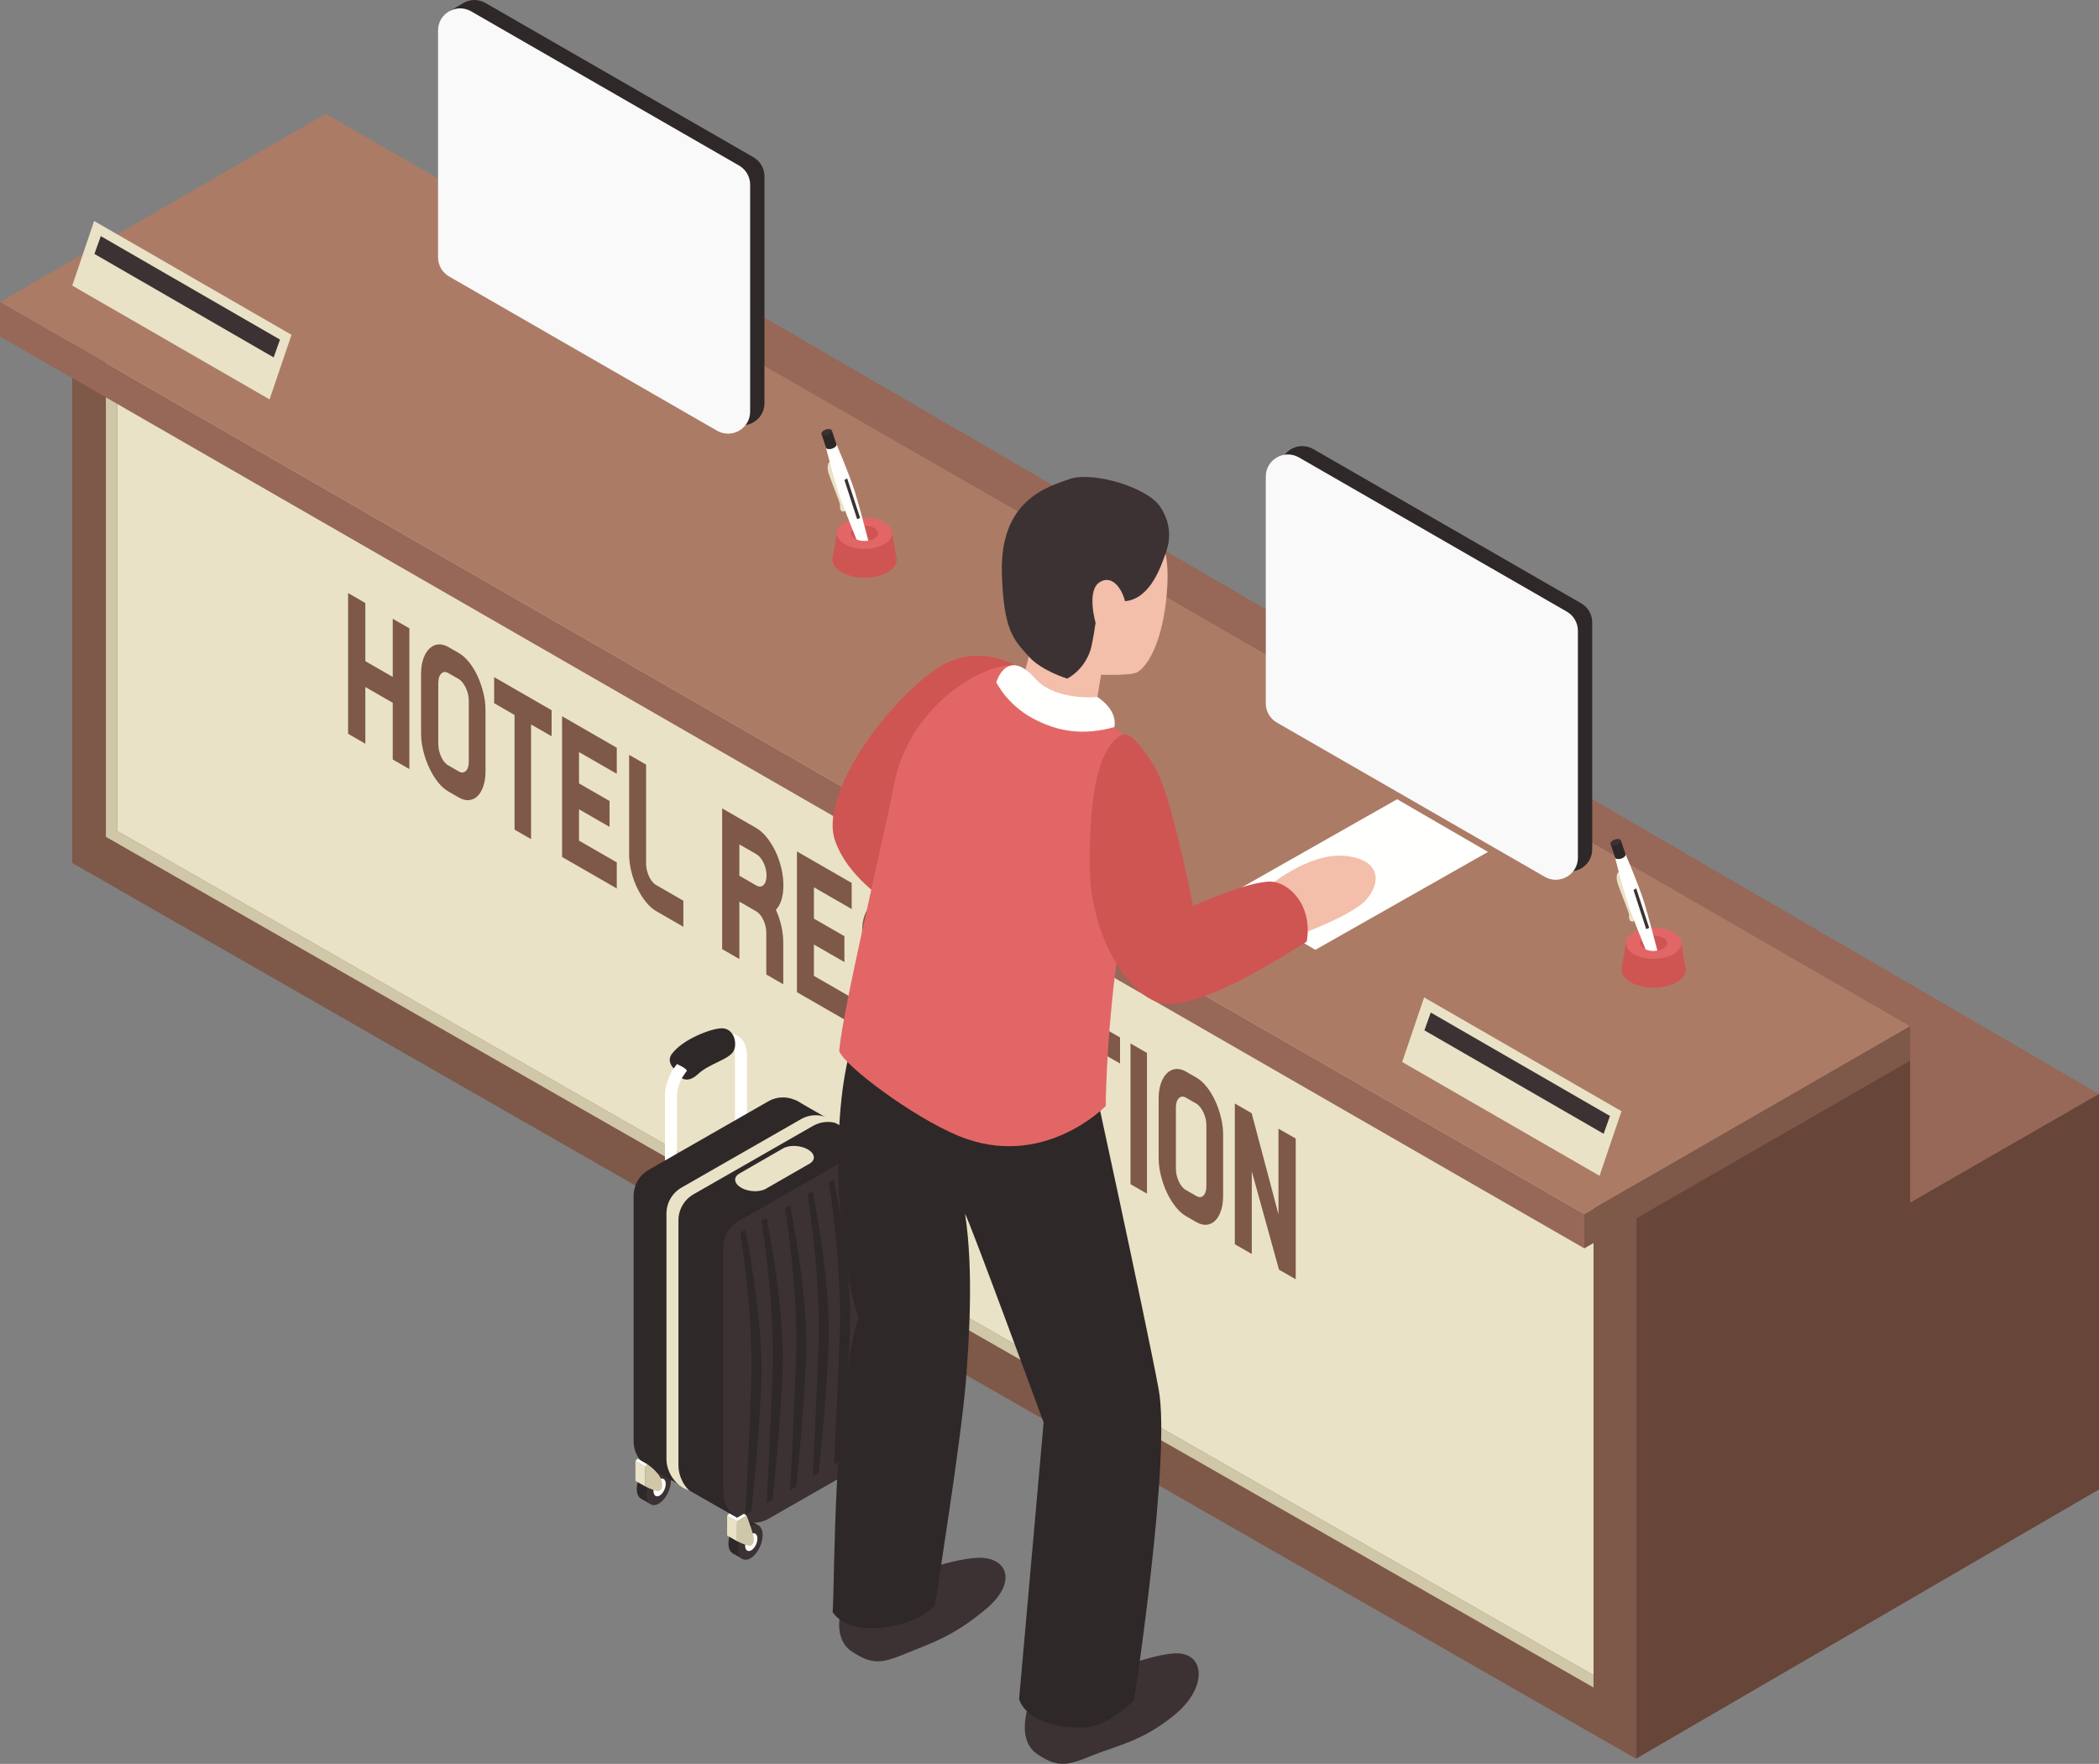 <?xml version="1.0" encoding="UTF-8"?>
<svg width="119px" height="100px" viewBox="0 0 119 100" version="1.1" xmlns="http://www.w3.org/2000/svg" xmlns:xlink="http://www.w3.org/1999/xlink">
    <rect x="0" y="0" width="119" height="100" fill="#808080" stroke="none"/>
    <title>Group 5</title>
    <g id="Page-1" stroke="none" stroke-width="1" fill="none" fill-rule="evenodd">
        <g id="Hospitality-and-recreation" transform="translate(-366, 0)">
            <g id="Group-5" transform="translate(366, 0)">
                <g id="Group-4" transform="translate(-0, 0)">
                    <path d="M100.291,77.236 C100.291,77.236 98.641,78.607 98.089,79.275 C97.538,79.944 99.246,80.928 100.871,80.363 C102.496,79.8 103.83,78.272 105.12,77.124 C106.383,75.997 106.729,75.595 106.666,74.302 C106.634,73.667 105.977,72.997 105.977,72.997 C105.977,72.997 105.574,75.617 103.722,76.715 C101.955,77.763 101.227,77.923 100.291,77.236" id="Fill-402" fill="#2F2828"></path>
                    <path d="M105.452,80.081 C105.452,80.081 103.801,81.452 103.25,82.121 C102.698,82.789 104.406,83.774 106.031,83.21 C107.656,82.645 108.991,81.117 110.28,79.969 C111.543,78.842 111.889,78.44 111.826,77.147 C111.795,76.512 111.137,75.842 111.137,75.842 C111.137,75.842 110.734,78.462 108.883,79.56 C107.115,80.608 106.387,80.769 105.452,80.081" id="Fill-404" fill="#3C3233"></path>
                    <path d="M55.634,44.632 L55.634,44.632 C54.8,44.632 54.118,43.951 54.118,43.12 L54.118,29.167 C54.118,28.337 54.8,27.655 55.634,27.655 C56.468,27.655 57.15,28.337 57.15,29.167 L57.15,43.12 C57.15,43.951 56.468,44.632 55.634,44.632" id="Fill-425" fill="#3C3233"></path>
                    <polygon id="Fill-427" fill="#D0C6A8" points="46.04 29.984 65.228 29.984 65.228 28.876 46.04 28.876"></polygon>
                    <path d="M46.64,51.827 C46.64,52.765 46.068,53.853 45.362,54.259 C44.657,54.666 44.086,54.235 44.086,53.296 C44.086,52.36 44.657,51.269 45.362,50.863 C46.068,50.457 46.64,50.889 46.64,51.827" id="Fill-436" fill="#3C3233"></path>
                    <polyline id="Fill-437" fill="#3C3233" points="47.122 51.343 46.137 50.766 44.53 54.328 45.556 54.918 47.122 51.343"></polyline>
                    <path d="M47.671,52.421 C47.671,53.359 47.099,54.448 46.395,54.854 C45.689,55.261 45.118,54.83 45.118,53.891 C45.118,52.954 45.689,51.864 46.395,51.458 C47.099,51.052 47.671,51.483 47.671,52.421" id="Fill-438" fill="#2F2828"></path>
                    <path d="M44.625,51.25 L44.625,51.25 C44.331,50.742 44.505,50.094 45.013,49.801 L65.19,38.19 C65.699,37.897 66.349,38.071 66.643,38.578 C66.937,39.085 66.762,39.733 66.254,40.026 L46.077,51.638 C45.569,51.93 44.918,51.757 44.625,51.25" id="Fill-439" fill="#3C3233"></path>
                    <path d="M65.19,51.638 L45.013,40.026 C44.505,39.733 44.331,39.085 44.625,38.578 C44.918,38.071 45.569,37.897 46.077,38.19 L66.254,49.801 C66.762,50.094 66.937,50.742 66.643,51.25 C66.349,51.757 65.699,51.93 65.19,51.638" id="Fill-440" fill="#3C3233"></path>
                    <path d="M66.422,40.206 C66.422,41.144 65.85,42.233 65.144,42.639 C64.439,43.045 63.868,42.615 63.868,41.676 C63.868,40.739 64.439,39.649 65.144,39.243 C65.85,38.837 66.422,39.269 66.422,40.206" id="Fill-441" fill="#3C3233"></path>
                    <polyline id="Fill-442" fill="#3C3233" points="66.904 39.723 65.919 39.146 64.312 42.707 65.338 43.297 66.904 39.723"></polyline>
                    <path d="M67.453,40.801 C67.453,41.738 66.881,42.827 66.176,43.233 C65.471,43.64 64.899,43.208 64.899,42.271 C64.899,41.333 65.471,40.244 66.176,39.838 C66.881,39.431 67.453,39.863 67.453,40.801" id="Fill-443" fill="#2F2828"></path>
                    <path d="M65.177,52.124 C65.177,53.062 64.605,54.151 63.9,54.557 C63.195,54.963 62.623,54.532 62.623,53.594 C62.623,52.657 63.195,51.567 63.9,51.161 C64.605,50.755 65.177,51.187 65.177,52.124" id="Fill-444" fill="#3C3233"></path>
                    <polyline id="Fill-445" fill="#3C3233" points="65.66 51.64 64.675 51.064 63.067 54.625 64.094 55.215 65.66 51.64"></polyline>
                    <path d="M66.209,52.718 C66.209,53.656 65.637,54.745 64.932,55.151 C64.227,55.557 63.655,55.125 63.655,54.189 C63.655,53.25 64.227,52.162 64.932,51.756 C65.637,51.35 66.209,51.781 66.209,52.718" id="Fill-446" fill="#2F2828"></path>
                    <path d="M45.833,40.868 C45.833,41.806 45.261,42.895 44.556,43.301 C43.851,43.707 43.279,43.276 43.279,42.338 C43.279,41.401 43.851,40.311 44.556,39.905 C45.261,39.499 45.833,39.93 45.833,40.868" id="Fill-447" fill="#3C3233"></path>
                    <polyline id="Fill-448" fill="#3C3233" points="46.317 40.384 45.33 39.807 43.723 43.369 44.75 43.959 46.317 40.384"></polyline>
                    <path d="M46.865,41.463 C46.865,42.399 46.294,43.49 45.588,43.896 C44.882,44.302 44.31,43.87 44.31,42.932 C44.31,41.995 44.882,40.906 45.588,40.5 C46.294,40.093 46.865,40.524 46.865,41.463" id="Fill-449" fill="#2F2828"></path>
                    <path d="M43.208,29.007 C43.208,29.007 40.127,31.577 40.348,34.292 C40.47,35.772 40.291,36.433 40.526,38.275 C40.749,40.01 40.87,46.939 40.77,49.223 C40.671,51.508 39.162,53.563 38.6,54.362 C38.036,55.162 39.634,56.532 40.954,55.39 C42.274,54.248 42.417,54.02 43.147,53.678 C43.878,53.334 44.484,51.736 44.009,49.908 C43.534,48.082 43.981,44.541 44.731,41.457 C45.182,39.606 45.132,37.343 45.107,35.631 C45.09,34.491 49.298,30.857 49.455,30.492 C49.852,29.579 43.208,29.007 43.208,29.007" id="Fill-450" fill="#EB9684"></path>
                    <path d="M38.6,54.362 C38.6,54.362 36.984,55.576 36.434,56.18 C35.885,56.784 37.447,57.789 39.002,57.332 C40.556,56.875 41.882,55.498 43.147,54.477 C44.388,53.474 44.731,53.111 44.731,51.893 C44.731,51.293 44.143,50.633 44.143,50.633 C44.143,50.633 43.644,53.079 41.852,54.028 C40.14,54.934 39.449,55.051 38.6,54.362" id="Fill-451" fill="#2F2828"></path>
                    <path d="M45.911,33.005 C45.182,33.733 44.422,35.2 44.731,36.772 C45.018,38.231 45.244,39.343 45.252,40.887 C45.26,42.637 45.594,49.852 45.495,52.136 C45.395,54.42 43.887,56.475 43.324,57.274 C42.761,58.074 44.359,59.444 45.678,58.303 C46.998,57.16 47.142,56.932 47.871,56.59 C48.602,56.247 49.209,54.648 48.734,52.821 C48.258,50.994 48.706,47.453 49.455,44.37 C50.206,41.286 49.241,37.138 49.881,36.373 C51.172,34.831 53.874,33.492 53.966,31.929 C54.081,29.984 52.135,26.779 50.206,27.652 C49.563,27.944 48.317,30.601 45.911,33.005" id="Fill-452" fill="#F3BEAA"></path>
                    <path d="M43.324,57.274 C43.324,57.274 41.708,58.489 41.159,59.093 C40.61,59.697 42.171,60.7 43.726,60.244 C45.281,59.787 46.606,58.41 47.871,57.389 C49.113,56.386 49.455,56.023 49.455,54.805 C49.455,54.205 48.868,53.544 48.868,53.544 C48.868,53.544 48.369,55.992 46.576,56.94 C44.866,57.846 44.173,57.964 43.324,57.274" id="Fill-453" fill="#2F2828"></path>
                    <polyline id="Fill-460" fill="#976757" points="13.415 18.743 29.015 9.668 119 62.021 103.387 71.074 13.415 18.743"></polyline>
                    <polyline id="Fill-477" fill="#5D5253" points="85.712 52.203 81.302 49.665 79.656 52.203 82.238 54.439 85.712 52.203"></polyline>
                    <polyline id="Fill-479" fill="#2F2828" points="90.534 50.999 89.694 51.483 88.711 50.46 90.657 49.274 90.534 50.999"></polyline>
                    <polyline id="Fill-480" fill="#2F2828" points="74.008 27.276 73.284 27.695 74.732 27.719 74.008 27.276"></polyline>
                    <polyline id="Fill-482" fill="#4A3F40" points="78.428 41.505 78.428 52.881 81.901 54.888 81.901 43.517 78.428 41.505"></polyline>
                    <polyline id="Fill-483" fill="#5D5253" points="78.428 41.505 78.884 41.252 82.358 43.264 81.901 43.517 78.428 41.505"></polyline>
                    <polyline id="Fill-484" fill="#2F2828" points="82.358 43.264 81.901 43.517 81.901 54.888 82.358 54.635 82.358 43.264"></polyline>
                    <polyline id="Fill-485" fill="#2F2828" points="82.238 54.701 85.712 52.691 85.712 52.203 82.238 54.207 82.238 54.701"></polyline>
                    <polyline id="Fill-486" fill="#5D5253" points="37.898 25.147 33.489 22.609 31.843 25.147 34.424 27.383 37.898 25.147"></polyline>
                    <polyline id="Fill-488" fill="#2F2828" points="42.72 23.943 41.88 24.428 40.898 23.404 42.843 22.217 42.72 23.943"></polyline>
                    <polyline id="Fill-489" fill="#2F2828" points="26.194 0.22 25.47 0.639 26.919 0.663 26.194 0.22"></polyline>
                    <polyline id="Fill-491" fill="#4A3F40" points="30.614 14.449 30.614 25.825 34.087 27.832 34.087 16.461 30.614 14.449"></polyline>
                    <polyline id="Fill-492" fill="#5D5253" points="30.614 14.449 31.07 14.195 34.544 16.208 34.087 16.461 30.614 14.449"></polyline>
                    <polyline id="Fill-493" fill="#2F2828" points="34.544 16.208 34.087 16.461 34.087 27.832 34.544 27.578 34.544 16.208"></polyline>
                    <polyline id="Fill-494" fill="#2F2828" points="34.424 27.645 37.898 25.634 37.898 25.147 34.424 27.151 34.424 27.645"></polyline>
                    <polyline id="Fill-495" fill="#674539" points="108.292 68.185 108.292 59.298 92.75 68.225 92.75 99.707 119 84.443 119 62.021 108.292 68.185"></polyline>
                    <polyline id="Fill-496" fill="#7E5848" points="4.095 14.969 4.095 48.924 92.75 99.707 92.75 65.626 4.095 14.969"></polyline>
                    <polyline id="Fill-497" fill="#D0C6A8" points="6.647 19.174 6.002 18.806 6.002 47.443 90.342 95.67 90.342 94.968 6.647 47.111 6.647 19.174"></polyline>
                    <polyline id="Fill-498" fill="#E9E2C7" points="6.647 19.174 6.647 47.111 90.342 94.968 90.342 66.926 6.647 19.174"></polyline>
                    <polyline id="Fill-499" fill="#AC7B66" points="60.036 30.334 18.462 6.461 -6.29098296e-14 17.123 89.82 68.823 108.294 58.181 60.036 30.334"></polyline>
                    <path d="M43.34,9.994 L43.34,22.862 C43.34,23.824 42.295,24.425 41.46,23.945 L26.273,15.202 C25.886,14.979 25.647,14.566 25.647,14.12 L25.647,1.252 C25.647,0.29 26.691,-0.311 27.525,0.17 L42.713,8.913 C43.101,9.136 43.34,9.548 43.34,9.994" id="Fill-487" fill="#2F2828"></path>
                    <path d="M42.528,10.468 L42.528,23.336 C42.528,24.298 41.484,24.898 40.649,24.417 L25.462,15.675 C25.074,15.452 24.835,15.039 24.835,14.592 L24.835,1.725 C24.835,0.763 25.88,0.162 26.714,0.644 L41.901,9.386 C42.289,9.609 42.528,10.021 42.528,10.468" id="Fill-490" fill="#F9F9F9"></path>
                    <path d="M90.268,35.285 L90.268,48.152 C90.268,49.115 89.224,49.716 88.389,49.236 L73.201,40.492 C72.813,40.269 72.575,39.857 72.575,39.41 L72.575,26.543 C72.575,25.58 73.618,24.979 74.455,25.46 L89.642,34.203 C90.03,34.426 90.268,34.838 90.268,35.285" id="Fill-478" fill="#2F2828"></path>
                    <path d="M89.457,48.626 C89.457,49.588 88.412,50.189 87.577,49.708 L72.39,40.965 C72.002,40.742 71.763,40.33 71.763,39.883 L71.763,27.016 C71.763,26.054 72.807,25.452 73.643,25.934 L88.83,34.676 C89.218,34.899 89.457,35.311 89.457,35.758 L89.457,48.626 Z" id="Fill-481" fill="#F9F9F9"></path>
                    <polyline id="Fill-500" fill="#976757" points="-5.66188466e-14 17.123 -5.66188466e-14 19.074 89.82 70.773 89.82 68.823 -5.66188466e-14 17.123"></polyline>
                    <polyline id="Fill-501" fill="#7E5848" points="108.294 58.181 89.82 68.823 89.82 70.773 108.294 60.132 108.294 58.181"></polyline>
                    <polyline id="Fill-502" fill="#7E5848" points="22.266 35.08 23.208 35.622 23.208 43.6 22.266 43.059 22.266 39.844 20.712 38.949 20.712 42.164 19.735 41.601 19.735 33.624 20.712 34.186 20.712 37.484 22.266 38.379 22.266 35.08"></polyline>
                    <path d="M26.532,39.346 C26.502,39.22 26.46,39.101 26.406,38.989 C26.353,38.877 26.291,38.777 26.221,38.689 C26.152,38.603 26.077,38.537 25.998,38.491 L25.427,38.164 C25.264,38.068 25.127,38.077 25.015,38.189 C24.904,38.3 24.847,38.479 24.847,38.729 L24.847,42.177 C24.847,42.428 24.904,42.672 25.015,42.912 C25.127,43.15 25.264,43.314 25.427,43.399 L25.991,43.725 C26.154,43.826 26.292,43.822 26.406,43.712 C26.521,43.603 26.577,43.424 26.577,43.173 L26.577,39.725 C26.577,39.596 26.562,39.47 26.532,39.346 Z M26.595,37.544 C26.778,37.775 26.938,38.039 27.076,38.336 C27.213,38.632 27.322,38.946 27.403,39.28 C27.485,39.611 27.525,39.939 27.525,40.26 L27.525,43.719 C27.525,44.039 27.485,44.322 27.403,44.566 C27.322,44.807 27.213,44.995 27.076,45.131 C26.938,45.266 26.778,45.342 26.595,45.362 C26.411,45.382 26.214,45.331 26.005,45.21 L25.427,44.877 C25.217,44.756 25.021,44.582 24.837,44.351 C24.654,44.121 24.491,43.857 24.35,43.562 C24.207,43.265 24.094,42.948 24.008,42.61 C23.922,42.27 23.876,41.939 23.872,41.615 L23.872,38.157 C23.876,37.837 23.922,37.562 24.008,37.325 C24.094,37.088 24.207,36.901 24.35,36.767 C24.491,36.63 24.654,36.553 24.837,36.534 C25.021,36.515 25.217,36.565 25.427,36.686 L26.005,37.019 C26.214,37.139 26.411,37.315 26.595,37.544 L26.595,37.544 Z" id="Fill-503" fill="#7E5848"></path>
                    <polyline id="Fill-504" fill="#7E5848" points="30.121 39.602 31.272 40.264 31.272 41.741 30.107 41.072 30.107 47.572 29.172 47.034 29.172 40.534 28.015 39.867 28.015 38.389 29.159 39.048 30.121 39.602"></polyline>
                    <polyline id="Fill-505" fill="#7E5848" points="32.827 47.66 34.968 48.893 34.968 50.371 32.249 48.805 31.866 48.584 31.866 40.606 32.82 41.156 34.968 42.393 34.968 43.87 32.827 42.638 32.827 44.416 34.557 45.41 34.557 46.878 32.827 45.883 32.827 47.66"></polyline>
                    <path d="M38.742,52.543 L37.222,51.667 C37.008,51.545 36.807,51.367 36.618,51.133 C36.431,50.9 36.265,50.635 36.123,50.34 C35.982,50.043 35.87,49.729 35.789,49.396 C35.707,49.065 35.667,48.734 35.667,48.405 L35.667,42.795 L36.629,43.348 L36.629,48.96 C36.629,49.202 36.683,49.439 36.79,49.673 C36.896,49.905 37.026,50.069 37.18,50.165 L38.742,51.066 L38.742,52.543" id="Fill-506" fill="#7E5848"></path>
                    <path d="M43.287,50.174 C43.401,50.065 43.458,49.884 43.458,49.636 C43.458,49.387 43.401,49.143 43.287,48.91 C43.174,48.678 43.035,48.513 42.872,48.421 L41.917,47.871 L41.917,49.648 L42.872,50.198 C43.035,50.291 43.174,50.284 43.287,50.174 Z M43.468,47.473 C43.657,47.705 43.82,47.969 43.96,48.258 C44.1,48.55 44.21,48.862 44.291,49.193 C44.372,49.526 44.413,49.857 44.413,50.186 C44.413,50.507 44.376,50.784 44.302,51.021 C44.227,51.255 44.123,51.443 43.988,51.579 C44.117,51.867 44.22,52.171 44.295,52.488 C44.369,52.807 44.406,53.126 44.406,53.446 L44.406,55.803 L43.444,55.248 L43.444,52.893 C43.444,52.643 43.39,52.4 43.28,52.162 C43.171,51.925 43.035,51.759 42.872,51.666 L41.917,51.115 L41.917,54.371 L40.941,53.808 L40.941,45.831 L41.91,46.388 L42.866,46.938 C43.079,47.062 43.28,47.24 43.468,47.473 L43.468,47.473 Z" id="Fill-507" fill="#7E5848"></path>
                    <polyline id="Fill-508" fill="#7E5848" points="46.144 55.326 48.285 56.559 48.285 58.036 45.565 56.471 45.182 56.25 45.182 48.272 46.137 48.822 48.285 50.058 48.285 51.536 46.144 50.304 46.144 52.081 47.873 53.076 47.873 54.543 46.144 53.548 46.144 55.326"></polyline>
                    <path d="M50.005,52.798 C49.895,52.911 49.841,53.088 49.841,53.331 L49.841,56.565 C49.841,56.807 49.895,57.045 50.005,57.279 C50.114,57.514 50.243,57.678 50.392,57.771 L51.751,58.553 L51.947,60.143 L50.434,59.273 C50.219,59.15 50.018,58.973 49.83,58.738 C49.642,58.506 49.477,58.24 49.336,57.945 C49.193,57.648 49.082,57.334 49,57.001 C48.919,56.669 48.878,56.339 48.878,56.01 L48.878,52.798 C48.878,52.469 48.919,52.182 49,51.936 C49.082,51.691 49.192,51.5 49.331,51.362 C49.471,51.224 49.634,51.147 49.82,51.129 C50.006,51.111 50.206,51.164 50.42,51.286 L51.947,52.166 L51.751,53.531 L50.392,52.748 C50.243,52.669 50.114,52.686 50.005,52.798" id="Fill-509" fill="#7E5848"></path>
                    <polyline id="Fill-510" fill="#7E5848" points="53.572 59.602 55.713 60.834 55.713 62.312 52.994 60.747 52.61 60.526 52.61 52.549 53.565 53.099 55.713 54.335 55.713 55.812 53.572 54.579 53.572 56.357 55.302 57.352 55.302 58.819 53.572 57.824 53.572 59.602"></polyline>
                    <path d="M58.758,59.079 C58.872,58.971 58.93,58.792 58.93,58.542 C58.93,58.291 58.872,58.05 58.758,57.815 C58.644,57.583 58.506,57.419 58.343,57.326 L57.374,56.767 L57.374,58.545 L58.343,59.103 C58.506,59.197 58.644,59.19 58.758,59.079 Z M58.947,56.383 C59.135,56.616 59.299,56.878 59.438,57.169 C59.578,57.46 59.688,57.771 59.769,58.104 C59.851,58.436 59.891,58.767 59.891,59.095 C59.891,59.423 59.851,59.707 59.769,59.946 C59.688,60.185 59.578,60.371 59.438,60.503 C59.299,60.638 59.135,60.714 58.947,60.729 C58.758,60.747 58.56,60.695 58.35,60.574 L57.374,60.013 L57.374,63.267 L56.412,62.714 L56.412,54.736 L57.381,55.295 L58.35,55.852 C58.56,55.972 58.758,56.149 58.947,56.383 L58.947,56.383 Z" id="Fill-511" fill="#7E5848"></path>
                    <polyline id="Fill-512" fill="#7E5848" points="62.347 58.153 63.498 58.816 63.498 60.293 62.332 59.622 62.332 66.122 61.399 65.585 61.399 59.085 60.241 58.419 60.241 56.941 61.385 57.598 62.347 58.153"></polyline>
                    <polyline id="Fill-513" fill="#7E5848" points="64.092 59.157 65.026 59.695 65.026 67.673 64.092 67.135 64.092 59.157"></polyline>
                    <path d="M68.349,63.417 C68.319,63.293 68.278,63.175 68.225,63.063 C68.17,62.949 68.109,62.849 68.039,62.762 C67.97,62.676 67.895,62.609 67.816,62.564 L67.244,62.235 C67.081,62.142 66.944,62.15 66.832,62.26 C66.721,62.372 66.665,62.552 66.665,62.802 L66.665,66.25 C66.665,66.5 66.721,66.746 66.832,66.983 C66.944,67.223 67.081,67.385 67.244,67.473 L67.809,67.797 C67.971,67.899 68.11,67.893 68.225,67.785 C68.338,67.674 68.394,67.495 68.394,67.245 L68.394,63.797 C68.394,63.669 68.379,63.542 68.349,63.417 Z M68.412,61.617 C68.596,61.849 68.756,62.111 68.894,62.408 C69.03,62.705 69.14,63.019 69.221,63.352 C69.302,63.685 69.343,64.011 69.343,64.333 L69.343,67.792 C69.343,68.112 69.302,68.394 69.221,68.637 C69.14,68.88 69.03,69.067 68.894,69.204 C68.756,69.338 68.596,69.416 68.412,69.435 C68.229,69.454 68.032,69.404 67.823,69.284 L67.244,68.951 C67.035,68.83 66.838,68.654 66.655,68.423 C66.471,68.193 66.309,67.929 66.166,67.633 C66.024,67.338 65.911,67.021 65.825,66.681 C65.739,66.343 65.693,66.012 65.689,65.688 L65.689,62.229 C65.693,61.911 65.739,61.633 65.825,61.397 C65.911,61.16 66.024,60.974 66.166,60.838 C66.309,60.702 66.471,60.626 66.655,60.605 C66.838,60.586 67.035,60.637 67.244,60.757 L67.823,61.09 C68.032,61.211 68.229,61.386 68.412,61.617 L68.412,61.617 Z" id="Fill-514" fill="#7E5848"></path>
                    <polyline id="Fill-515" fill="#7E5848" points="72.482 63.989 73.459 64.548 73.459 72.526 72.51 71.981 70.968 66.404 70.968 71.093 70.007 70.54 70.007 62.562 70.968 63.116 70.968 63.139 72.482 68.848 72.482 63.989"></polyline>
                    <polyline id="Fill-516" fill="#E9E2C7" points="4.095 16.192 15.283 22.643 16.527 18.982 5.337 12.53 4.095 16.192"></polyline>
                    <polyline id="Fill-517" fill="#3C3233" points="5.354 14.396 15.514 20.262 15.874 19.253 5.714 13.387 5.354 14.396"></polyline>
                    <polyline id="Fill-518" fill="#E9E2C7" points="79.495 60.209 90.685 66.66 91.928 62.998 80.738 56.547 79.495 60.209"></polyline>
                    <polyline id="Fill-519" fill="#3C3233" points="80.755 58.413 90.916 64.278 91.275 63.269 81.115 57.404 80.755 58.413"></polyline>
                    <path d="M95.571,54.974 C95.571,55.538 94.756,55.996 93.75,55.996 C92.743,55.996 91.928,55.538 91.928,54.974 C91.928,54.409 92.743,53.951 93.75,53.951 C94.756,53.951 95.571,54.409 95.571,54.974" id="Fill-520" fill="#CF5553"></path>
                    <polyline id="Fill-521" fill="#CF5553" points="92.176 53.475 91.928 54.974 95.571 54.974 95.299 53.341 92.176 53.475"></polyline>
                    <path d="M95.322,53.475 C95.322,53.962 94.618,54.357 93.75,54.357 C92.88,54.357 92.176,53.962 92.176,53.475 C92.176,52.987 92.88,52.592 93.75,52.592 C94.618,52.592 95.322,52.987 95.322,53.475" id="Fill-522" fill="#E36666"></path>
                    <path d="M94.523,53.475 C94.523,53.715 94.177,53.909 93.75,53.909 C93.322,53.909 92.976,53.715 92.976,53.475 C92.976,53.235 93.322,53.04 93.75,53.04 C94.177,53.04 94.523,53.235 94.523,53.475" id="Fill-523" fill="#CF5553"></path>
                    <path d="M91.837,49.379 C91.837,49.379 91.511,49.49 91.731,50.141 C91.953,50.793 92.371,51.741 92.359,51.879 C92.338,52.114 92.409,52.255 92.553,52.248 C92.803,52.235 92.697,51.702 92.697,51.702 L91.837,49.379" id="Fill-524" fill="#E9E2C7"></path>
                    <path d="M91.911,48.674 C91.748,48.728 91.592,48.701 91.564,48.615 C91.564,48.615 91.991,50.364 92.372,51.46 C92.595,52.099 93.292,53.824 93.292,53.824 C93.292,53.824 93.433,53.89 93.611,53.909 C93.793,53.928 93.963,53.891 93.963,53.891 C93.963,53.891 93.418,51.798 93.213,51.16 C92.847,50.016 92.154,48.421 92.154,48.421 C92.182,48.506 92.074,48.62 91.911,48.674" id="Fill-525" fill="#FFFFFE"></path>
                    <path d="M91.898,47.651 L91.308,47.846 L91.564,48.615 C91.592,48.701 91.748,48.728 91.911,48.674 C92.074,48.62 92.182,48.506 92.154,48.421 L91.898,47.651" id="Fill-526" fill="#2F2828"></path>
                    <path d="M91.898,47.651 C91.926,47.737 91.817,47.85 91.655,47.905 C91.491,47.959 91.336,47.933 91.308,47.846 C91.279,47.76 91.388,47.647 91.55,47.592 C91.714,47.539 91.869,47.564 91.898,47.651" id="Fill-527" fill="#3C3233"></path>
                    <polyline id="Fill-528" fill="#3C3233" points="92.763 50.364 92.609 50.456 93.33 52.678 93.499 52.604 92.763 50.364"></polyline>
                    <path d="M50.837,31.731 C50.837,32.295 50.021,32.753 49.014,32.753 C48.008,32.753 47.192,32.295 47.192,31.731 C47.192,31.166 48.008,30.707 49.014,30.707 C50.021,30.707 50.837,31.166 50.837,31.731" id="Fill-529" fill="#CF5553"></path>
                    <polyline id="Fill-530" fill="#CF5553" points="47.441 30.232 47.192 31.731 50.837 31.731 50.564 30.099 47.441 30.232"></polyline>
                    <path d="M50.588,30.232 C50.588,30.719 49.883,31.115 49.014,31.115 C48.145,31.115 47.441,30.719 47.441,30.232 C47.441,29.745 48.145,29.349 49.014,29.349 C49.883,29.349 50.588,29.745 50.588,30.232" id="Fill-531" fill="#E36666"></path>
                    <path d="M49.787,30.232 C49.787,30.472 49.441,30.665 49.014,30.665 C48.587,30.665 48.241,30.472 48.241,30.232 C48.241,29.993 48.587,29.798 49.014,29.798 C49.441,29.798 49.787,29.993 49.787,30.232" id="Fill-532" fill="#CF5553"></path>
                    <path d="M47.101,26.135 C47.101,26.135 46.776,26.247 46.997,26.898 C47.218,27.55 47.636,28.497 47.624,28.636 C47.603,28.871 47.674,29.011 47.817,29.005 C48.068,28.992 47.963,28.458 47.963,28.458 L47.101,26.135" id="Fill-533" fill="#E9E2C7"></path>
                    <path d="M47.176,25.431 C47.013,25.485 46.857,25.459 46.828,25.372 C46.828,25.372 47.256,27.121 47.638,28.217 C47.859,28.856 48.557,30.581 48.557,30.581 C48.557,30.581 48.698,30.648 48.876,30.665 C49.058,30.685 49.228,30.649 49.228,30.649 C49.228,30.649 48.682,28.555 48.478,27.917 C48.112,26.773 47.418,25.177 47.418,25.177 C47.447,25.264 47.338,25.377 47.176,25.431" id="Fill-534" fill="#FFFFFE"></path>
                    <path d="M47.162,24.408 L46.573,24.603 L46.828,25.372 C46.857,25.459 47.013,25.485 47.176,25.431 C47.338,25.377 47.447,25.264 47.418,25.177 L47.162,24.408" id="Fill-535" fill="#2F2828"></path>
                    <path d="M47.162,24.408 C47.191,24.494 47.083,24.608 46.92,24.662 C46.757,24.715 46.601,24.69 46.573,24.603 C46.543,24.518 46.652,24.404 46.815,24.349 C46.978,24.295 47.133,24.322 47.162,24.408" id="Fill-536" fill="#3C3233"></path>
                    <polyline id="Fill-537" fill="#3C3233" points="48.028 27.121 47.873 27.213 48.595 29.435 48.764 29.361 48.028 27.121"></polyline>
                    <polyline id="Fill-538" fill="#FFFFFE" points="69.426 50.862 74.575 53.848 84.359 48.298 79.209 45.312 69.426 50.862"></polyline>
                    <path d="M38.38,69.366 L38.38,62.128 C38.38,61.506 38.78,60.731 39.234,60.469 L41.155,59.363 C41.212,59.331 41.304,59.288 41.389,59.288 L41.484,59.312 C41.575,59.363 41.669,59.53 41.669,59.842 L41.669,69.366 L42.35,69.366 L42.35,59.842 C42.35,59.323 42.158,58.915 41.824,58.724 C41.528,58.553 41.17,58.572 40.815,58.777 L38.894,59.883 C38.224,60.269 37.7,61.254 37.7,62.128 L37.7,69.366 L38.38,69.366" id="Fill-539" fill="#FFFFFE"></path>
                    <path d="M37.482,83.609 C37.482,84.116 37.172,84.706 36.79,84.926 C36.409,85.145 36.099,84.912 36.099,84.405 C36.099,83.897 36.409,83.308 36.79,83.089 C37.172,82.869 37.482,83.102 37.482,83.609" id="Fill-540" fill="#2F2828"></path>
                    <polyline id="Fill-541" fill="#2F2828" points="37.743 83.347 37.21 83.036 36.34 84.963 36.895 85.282 37.743 83.347"></polyline>
                    <path d="M38.04,83.931 C38.04,84.438 37.73,85.028 37.349,85.248 C36.967,85.468 36.658,85.234 36.658,84.727 C36.658,84.219 36.967,83.631 37.349,83.411 C37.73,83.19 38.04,83.423 38.04,83.931" id="Fill-542" fill="#3C3233"></path>
                    <path d="M37.743,84.129 C37.743,84.384 37.587,84.681 37.395,84.791 C37.203,84.902 37.047,84.784 37.047,84.529 C37.047,84.273 37.203,83.977 37.395,83.866 C37.587,83.755 37.743,83.873 37.743,84.129" id="Fill-543" fill="#FFFFFE"></path>
                    <path d="M42.68,86.71 C42.68,87.217 42.37,87.806 41.988,88.026 C41.607,88.246 41.298,88.012 41.298,87.505 C41.298,86.998 41.607,86.409 41.988,86.189 C42.37,85.969 42.68,86.203 42.68,86.71" id="Fill-544" fill="#2F2828"></path>
                    <polyline id="Fill-545" fill="#2F2828" points="42.941 86.448 42.407 86.136 41.538 88.063 42.093 88.382 42.941 86.448"></polyline>
                    <path d="M43.237,87.031 C43.237,87.539 42.928,88.128 42.547,88.347 C42.165,88.567 41.855,88.335 41.855,87.826 C41.855,87.32 42.165,86.73 42.547,86.51 C42.928,86.29 43.237,86.524 43.237,87.031" id="Fill-546" fill="#3C3233"></path>
                    <path d="M42.941,87.229 C42.941,87.485 42.785,87.781 42.593,87.892 C42.401,88.003 42.245,87.885 42.245,87.63 C42.245,87.375 42.401,87.077 42.593,86.967 C42.785,86.856 42.941,86.974 42.941,87.229" id="Fill-547" fill="#FFFFFE"></path>
                    <path d="M50.952,81.961 C50.952,82.468 50.643,83.058 50.261,83.277 C49.879,83.497 49.57,83.263 49.57,82.757 C49.57,82.249 49.879,81.659 50.261,81.44 C50.643,81.221 50.952,81.454 50.952,81.961" id="Fill-548" fill="#2F2828"></path>
                    <polyline id="Fill-549" fill="#2F2828" points="51.213 81.699 50.68 81.387 49.81 83.315 50.366 83.633 51.213 81.699"></polyline>
                    <path d="M51.51,82.283 C51.51,82.789 51.2,83.379 50.819,83.599 C50.437,83.819 50.128,83.586 50.128,83.079 C50.128,82.57 50.437,81.981 50.819,81.762 C51.2,81.542 51.51,81.775 51.51,82.283" id="Fill-550" fill="#3C3233"></path>
                    <path d="M51.213,82.48 C51.213,82.735 51.057,83.033 50.865,83.143 C50.673,83.254 50.517,83.136 50.517,82.881 C50.517,82.625 50.673,82.329 50.865,82.218 C51.057,82.107 51.213,82.225 51.213,82.48" id="Fill-551" fill="#FFFFFE"></path>
                    <polyline id="Fill-552" fill="#2F2828" points="36.618 68.17 36.817 83.206 41.844 86.082 42.043 68.328 36.618 68.17"></polyline>
                    <path d="M46.106,63.927 L46.106,77.84 C46.106,78.45 45.778,79.015 45.246,79.32 L38.484,83.187 C37.343,83.84 35.921,83.018 35.921,81.707 L35.921,67.8 C35.921,67.189 36.248,66.625 36.78,66.32 L43.543,62.446 C44.683,61.794 46.106,62.615 46.106,63.927" id="Fill-553" fill="#2F2828"></path>
                    <polyline id="Fill-554" fill="#2F2828" points="45.111 62.371 50.2 65.29 45.236 69.081 45.111 62.371"></polyline>
                    <path d="M51.199,66.841 L51.199,80.753 C51.199,81.364 50.871,81.929 50.339,82.233 L43.576,86.101 C42.435,86.754 41.013,85.932 41.013,84.621 L41.013,70.714 C41.013,70.102 41.341,69.538 41.872,69.233 L48.635,65.36 C49.776,64.707 51.199,65.529 51.199,66.841" id="Fill-555" fill="#3C3233"></path>
                    <path d="M38.463,83.095 L38.463,69.187 C38.463,68.576 38.791,68.012 39.322,67.707 L46.085,63.835 C46.512,63.59 46.98,63.553 47.397,63.67 C46.877,63.208 46.092,63.06 45.404,63.454 L38.642,67.326 C38.11,67.631 37.783,68.195 37.783,68.806 L37.783,82.713 C37.783,83.534 38.375,84.299 39.07,84.496 C38.728,84.19 38.463,83.616 38.463,83.095" id="Fill-556" fill="#E9E2C7"></path>
                    <path d="M41.969,69.874 C41.969,69.874 42.738,74.591 42.59,78.49 C42.442,82.389 42.262,85.857 42.262,85.857 L42.59,85.695 C42.59,85.695 43.037,81.816 43.165,78.267 C43.292,74.718 42.255,69.714 42.255,69.714 L41.969,69.874" id="Fill-557" fill="#2F2828"></path>
                    <path d="M43.175,69.214 C43.175,69.214 43.944,73.931 43.797,77.831 C43.649,81.73 43.468,85.198 43.468,85.198 L43.797,85.036 C43.797,85.036 44.244,81.158 44.372,77.608 C44.499,74.059 43.461,69.054 43.461,69.054 L43.175,69.214" id="Fill-558" fill="#2F2828"></path>
                    <path d="M44.508,68.49 C44.508,68.49 45.276,73.207 45.129,77.106 C44.981,81.005 44.8,84.474 44.8,84.474 L45.129,84.311 C45.129,84.311 45.576,80.432 45.703,76.883 C45.831,73.334 44.793,68.329 44.793,68.329 L44.508,68.49" id="Fill-559" fill="#2F2828"></path>
                    <path d="M45.783,67.699 C45.783,67.699 46.551,72.415 46.404,76.314 C46.256,80.213 46.076,83.682 46.076,83.682 L46.404,83.52 C46.404,83.52 46.852,79.641 46.979,76.092 C47.106,72.543 46.068,67.537 46.068,67.537 L45.783,67.699" id="Fill-560" fill="#2F2828"></path>
                    <path d="M46.99,67.04 C46.99,67.04 47.758,71.755 47.61,75.655 C47.462,79.554 47.282,83.022 47.282,83.022 L47.61,82.86 C47.61,82.86 48.057,78.982 48.185,75.432 C48.312,71.883 47.275,66.879 47.275,66.879 L46.99,67.04" id="Fill-561" fill="#2F2828"></path>
                    <path d="M48.321,66.314 C48.321,66.314 49.09,71.032 48.942,74.931 C48.794,78.829 48.613,82.298 48.613,82.298 L48.942,82.135 C48.942,82.135 49.389,78.257 49.516,74.707 C49.644,71.159 48.606,66.154 48.606,66.154 L48.321,66.314" id="Fill-562" fill="#2F2828"></path>
                    <path d="M49.596,65.608 C49.596,65.608 50.365,70.324 50.217,74.224 C50.07,78.123 49.889,81.591 49.889,81.591 L50.217,81.429 C50.217,81.429 50.665,77.551 50.792,74.001 C50.92,70.452 49.881,65.447 49.881,65.447 L49.596,65.608" id="Fill-563" fill="#2F2828"></path>
                    <path d="M41.786,86.24 L41.786,87.375 C41.786,87.375 42.055,87.512 42.369,87.615 C42.681,87.717 42.807,87.432 42.708,87.051 C42.581,86.563 42.327,85.927 42.327,85.927 L41.786,86.24" id="Fill-564" fill="#D0C6A8"></path>
                    <polyline id="Fill-565" fill="#E9E2C7" points="41.786 86.24 41.224 85.921 41.224 87.054 41.786 87.375 41.786 86.24"></polyline>
                    <polyline id="Fill-566" fill="#FFFFFE" points="41.349 85.798 41.786 86.049 42.177 85.821 42.327 85.927 41.786 86.24 41.224 85.921 41.349 85.798"></polyline>
                    <path d="M36.589,83.14 L36.589,84.273 C36.589,84.273 36.858,84.412 37.17,84.514 C37.482,84.618 37.609,84.332 37.51,83.951 C37.383,83.463 36.705,83.016 36.705,83.016 L36.589,83.14" id="Fill-567" fill="#D0C6A8"></path>
                    <polyline id="Fill-568" fill="#E9E2C7" points="36.589 83.14 36.025 82.821 36.025 83.955 36.589 84.273 36.589 83.14"></polyline>
                    <polyline id="Fill-569" fill="#FFFFFE" points="36.151 82.698 36.705 83.016 36.589 83.14 36.025 82.821 36.151 82.698"></polyline>
                    <path d="M50.262,81.138 C50.262,81.138 50.273,82.359 50.428,82.65 C50.559,82.893 50.725,82.907 50.707,82.901 L50.428,81.199 L50.262,81.138" id="Fill-570" fill="#E9E2C7"></path>
                    <path d="M50.428,81.237 L51.526,80.604 C51.526,80.604 51.49,81.308 51.389,81.791 C51.306,82.195 51.053,82.703 50.93,82.812 C50.801,82.929 50.583,83.096 50.512,82.314 C50.467,81.833 50.428,81.237 50.428,81.237" id="Fill-571" fill="#D0C6A8"></path>
                    <polyline id="Fill-572" fill="#FFFFFE" points="50.262 81.138 50.428 81.237 51.526 80.604 51.199 80.409 51.199 80.599 50.262 81.138"></polyline>
                    <path d="M38.38,60.327 C38.38,60.327 39.025,60.609 38.926,60.734 C38.826,60.859 38.658,61.127 38.658,61.127 C38.658,61.127 39.019,61.41 39.566,60.899 C40.246,60.262 41.45,60.051 41.63,59.501 C41.796,58.998 41.538,58.298 40.927,58.298 C40.315,58.298 38.673,58.935 38.078,59.768 C37.779,60.187 38.196,60.571 38.196,60.571 L38.38,60.327" id="Fill-573" fill="#2F2828"></path>
                    <path d="M45.899,65.971 L43.422,67.395 C43.065,67.601 42.434,67.575 42.021,67.337 C41.608,67.1 41.563,66.738 41.921,66.531 L44.397,65.105 C44.755,64.9 45.385,64.926 45.799,65.164 C46.211,65.401 46.257,65.764 45.899,65.971" id="Fill-574" fill="#E9E2C7"></path>
                    <path d="M61.484,95.335 C61.484,95.335 64.921,93.808 66.621,93.735 C68.322,93.663 68.487,95.653 66.621,97.197 C64.757,98.741 63.328,98.947 61.803,99.573 C60.427,100.137 59.933,100.181 58.836,99.471 C57.371,98.525 58.545,96.021 58.545,96.021 L61.484,95.335" id="Fill-575" fill="#3C3233"></path>
                    <path d="M50.986,89.528 C50.986,89.528 53.717,88.391 55.418,88.317 C57.118,88.245 57.728,89.709 55.863,91.253 C53.998,92.797 52.83,93.14 51.305,93.765 C49.93,94.329 49.443,94.362 48.338,93.663 C46.833,92.713 48.01,90.209 48.047,90.214 L50.986,89.528" id="Fill-576" fill="#3C3233"></path>
                    <path d="M59.167,38.869 C59.167,38.869 56.04,35.528 52.651,38.22 C49.535,40.695 46.535,45.312 47.335,47.64 C48.134,49.968 50.756,51.4 50.756,51.4 L59.167,38.869" id="Fill-577" fill="#CF5553"></path>
                    <path d="M61.663,59.706 C61.663,59.706 64.972,74.897 65.688,78.755 C66.406,82.613 64.299,96.383 64.299,96.383 C64.299,96.383 62.811,97.94 61.365,97.943 C58.106,97.952 57.777,96.318 57.777,96.318 L59.167,80.646 C59.167,80.646 55.043,69.415 54.712,68.81 C55.215,72.06 54.927,76.146 54.76,78.294 C54.507,81.524 53.087,90.429 53.014,90.993 C51.981,92.238 48.343,93.015 47.204,91.404 C47.331,89.977 47.204,79.659 48.667,74.672 C47.117,70.157 46.888,59.047 49.625,56.846 C51.99,54.942 61.663,59.706 61.663,59.706" id="Fill-578" fill="#2F2828"></path>
                    <path d="M64.56,47.091 C64.757,44.393 64.937,42.696 63.175,41.221 C62.969,41.048 58.347,37.451 56.862,37.759 C54.596,38.23 51.451,40.691 50.715,44.36 C49.865,48.595 47.817,57.069 47.574,59.576 C47.841,60.409 51.741,63.317 54.321,64.389 C59.131,66.387 62.69,62.702 62.69,62.702 C62.69,62.702 62.695,59.594 63.198,55.373 C63.604,51.977 64.505,47.842 64.56,47.091" id="Fill-579" fill="#E36666"></path>
                    <path d="M64.148,29.369 C64.539,29.763 66.385,29.46 66.179,33.224 C66.042,35.751 65.31,37.594 64.486,38.105 C64.142,38.318 62.426,38.254 62.426,38.254 L61.959,41.012 C61.959,41.012 60.222,41.348 58.792,40.42 C57.361,39.492 57.361,39.492 57.361,39.492 C57.361,39.492 58.162,38.565 58.399,36.743 C58.694,34.484 58.499,31.153 59.284,30.074 C60.701,28.126 63.09,28.299 64.148,29.369" id="Fill-580" fill="#F3BEAA"></path>
                    <path d="M56.484,38.677 C56.484,38.677 57.073,39.934 58.556,40.728 C60.038,41.523 61.48,41.694 63.175,41.221 C63.376,40.205 62.213,39.516 62.213,39.516 C62.213,39.516 59.828,39.757 58.691,38.472 C57.08,36.653 56.484,38.677 56.484,38.677" id="Fill-581" fill="#FFFFFE"></path>
                    <path d="M66.044,31.488 C66.293,30.842 66.516,29.854 65.777,28.731 C65.039,27.609 61.916,26.708 60.64,27.156 C59.365,27.606 56.69,28.36 56.8,32.475 C56.889,35.801 57.494,36.285 58.321,37.216 C59.044,38.03 60.503,38.473 60.503,38.473 C60.503,38.473 61.446,38.029 61.824,36.846 C61.943,36.474 62.113,35.308 62.113,35.308 C62.113,35.308 61.58,33.478 62.348,33.005 C63.167,32.501 63.692,33.644 63.78,34.083 C65.228,33.965 65.83,32.044 66.044,31.488" id="Fill-582" fill="#3C3233"></path>
                    <path d="M71.8,50.343 C71.8,50.343 74.147,48.326 76.235,48.521 C78.321,48.717 78.321,50.083 77.409,51.058 C76.495,52.034 72.777,53.333 72.777,53.333 L71.8,50.343" id="Fill-583" fill="#F3BEAA"></path>
                    <path d="M63.435,41.753 C62.163,42.669 61.774,45.351 61.777,49.055 C61.783,53.092 63.973,56.397 65.766,56.854 C67.771,57.366 72.321,54.493 74.081,53.386 C74.443,51.319 73.077,50.041 72.093,49.984 C70.829,49.914 67.641,51.362 67.641,51.362 C67.641,51.362 66.386,44.862 65.408,43.376 C64.43,41.888 63.953,41.38 63.435,41.753" id="Fill-584" fill="#CF5553"></path>
                </g>
            </g>
        </g>
    </g>
</svg>